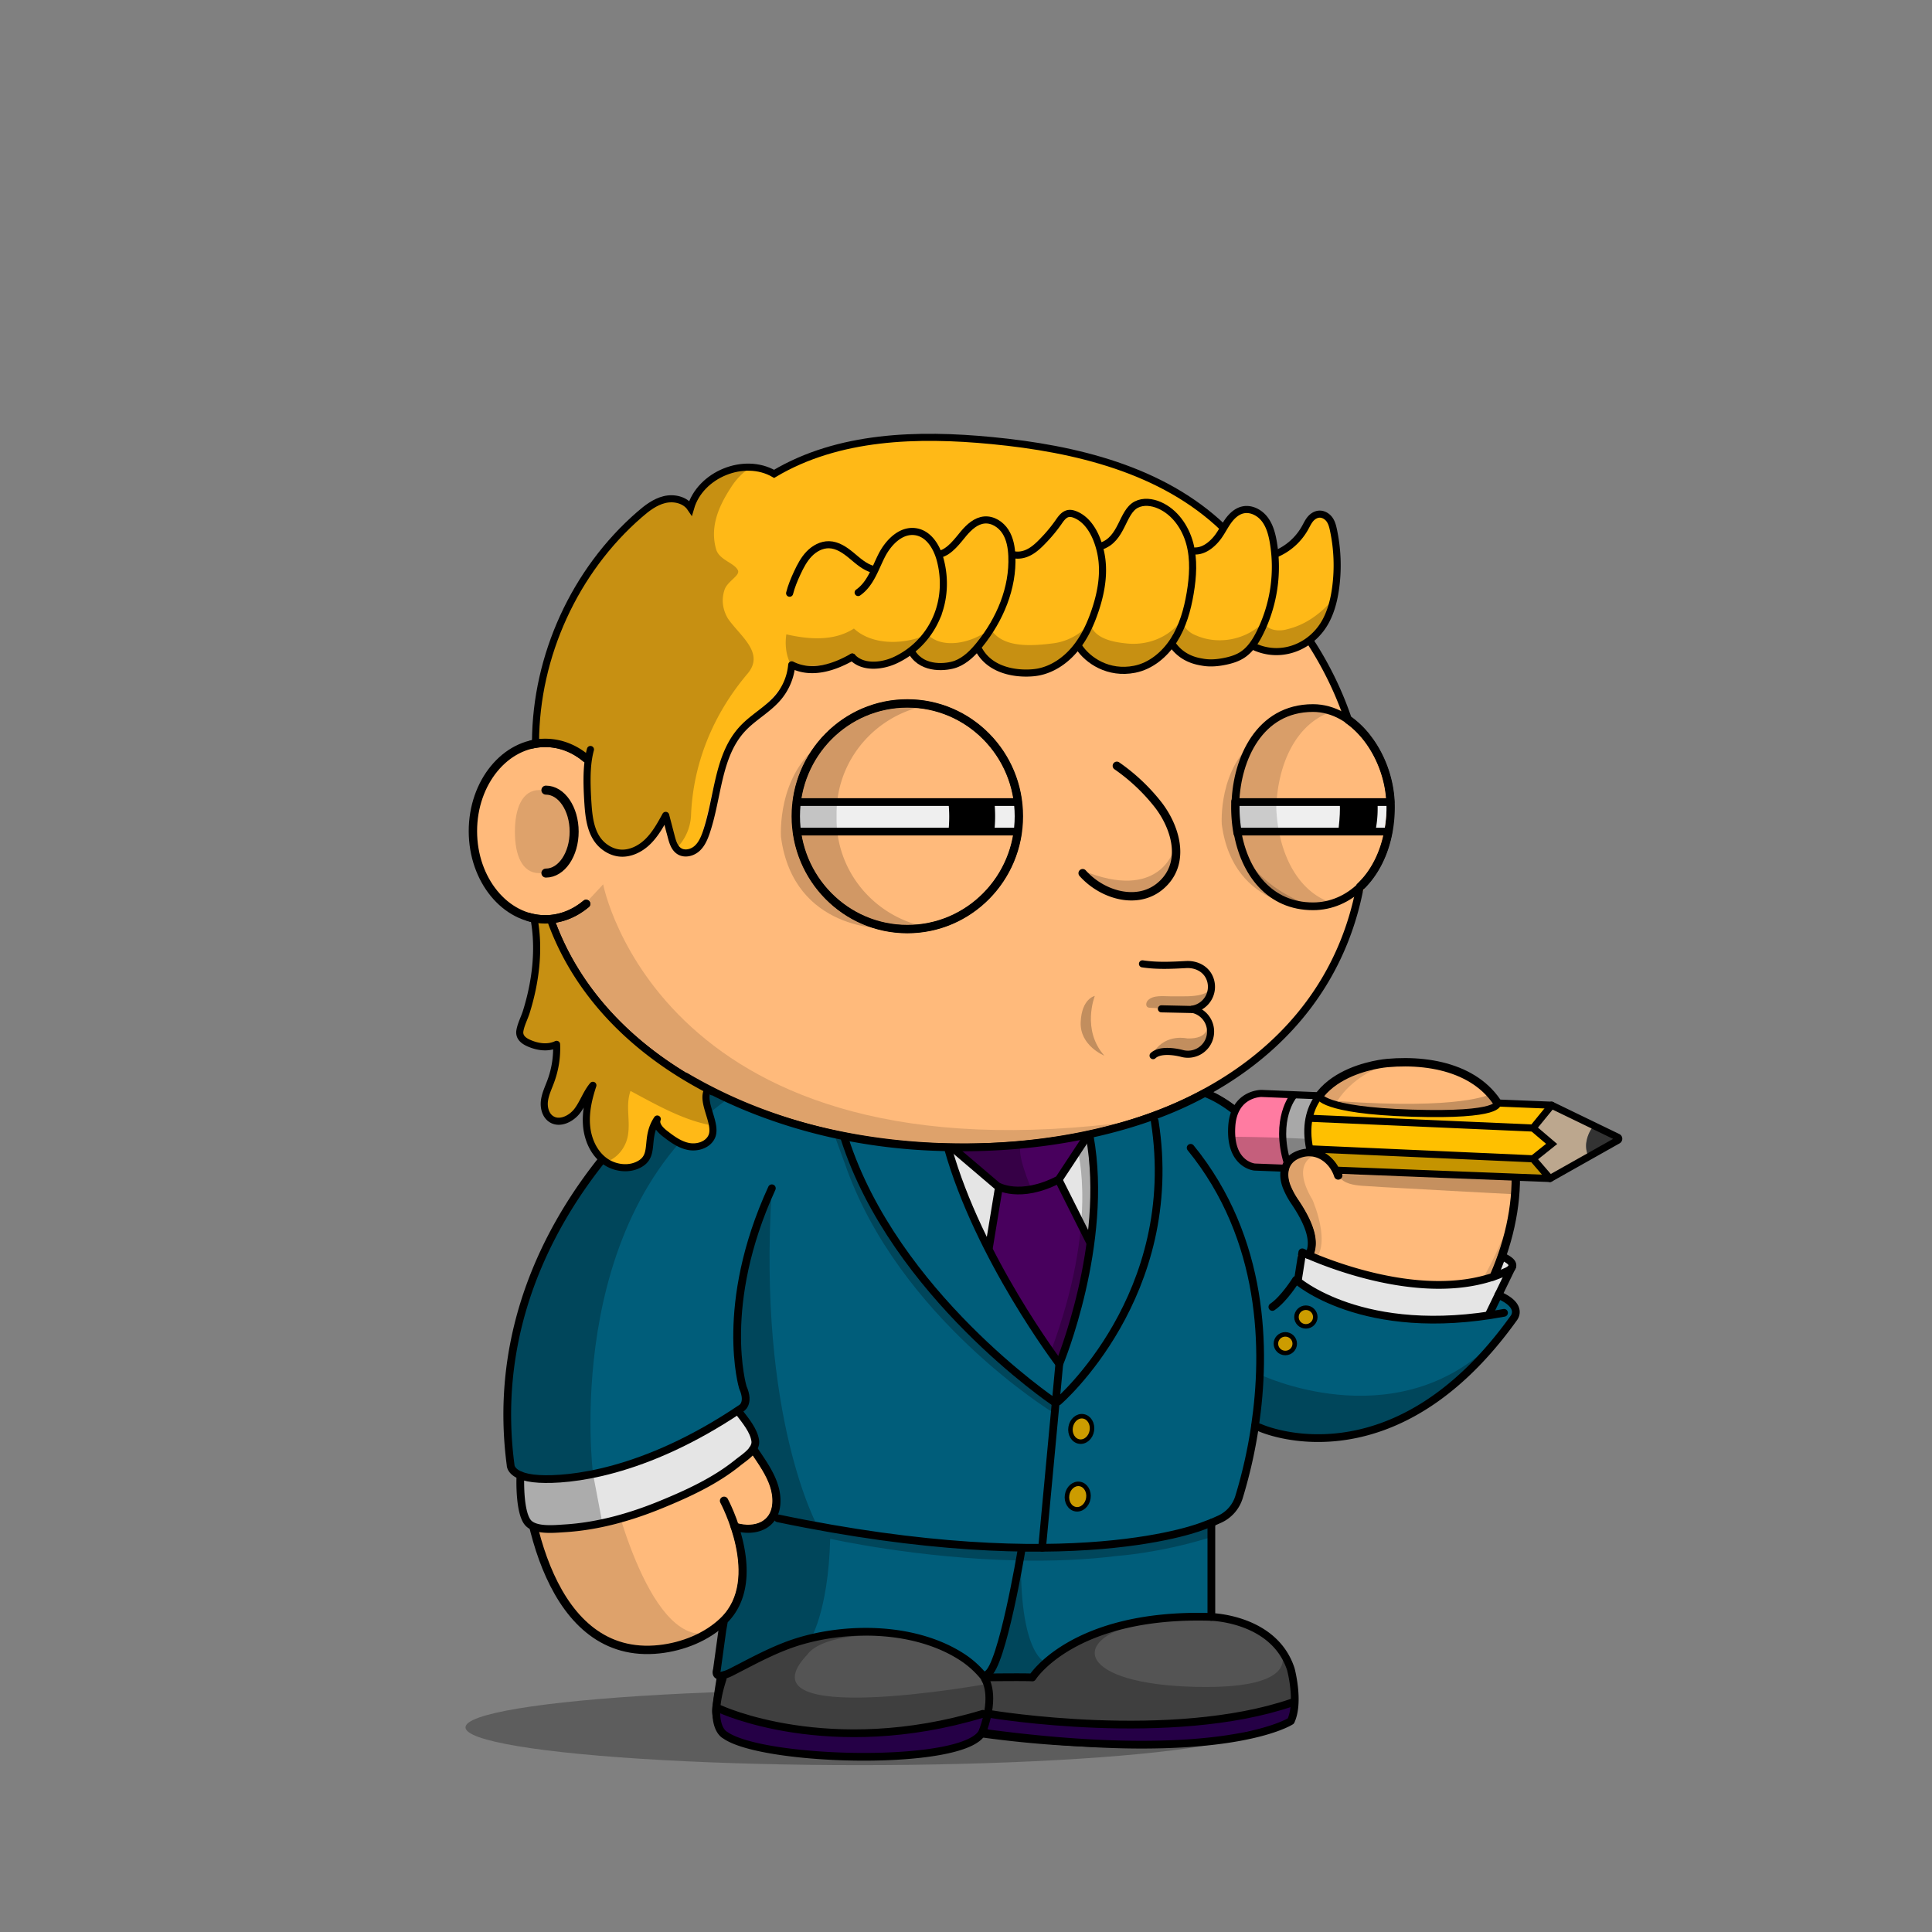 <svg xmlns="http://www.w3.org/2000/svg" xmlns:xlink="http://www.w3.org/1999/xlink" viewBox="0 0 3000 3000" width="100%" height="100%"><rect x="0" y="0" width="3000" height="3000" fill="#808080" stroke="none"/><defs><style>.cls-1-51{opacity:0.27;}.cls-2-51{fill:#ffba7b;}.cls-3-51{opacity:0.13;}.cls-4-51,.cls-5-51{fill:none;stroke:#000;stroke-linecap:round;stroke-miterlimit:10;}.cls-4-51{stroke-width:13px;}.cls-5-51{stroke-width:14px;}</style></defs><g id="body_ground_shadwo-51" data-name="body ground shadwo"><ellipse class="cls-1-51" cx="1334.82" cy="2682.24" rx="612.02" ry="58.67"/></g><g id="body_color_copy_9" data-name="body color copy 9"><path class="cls-2-51" d="M1075.21,1684.92l-86.3,76.44-81.19,108.46-57.17,122.51-32.25,136.1-6.75,96.68,6.35,91.23L835,2395.21l31.39,75.86,38.09,50.13,47.54,31,78.62,9.8,53.8-18.18,39.91-27.63,14.26-12.89-9.88,50-15.22,91.24,2.66,29.33,13.85,17,51.09,17.73,78.1,16.35h75.62l66.58-5.32,48.93-8.42,52-13.82,24.82-6.52,41.94,6.07,126.13,9.16,99.75-.28,77.23-5.54,66.85-9.41,35-7.15,26.94-20.17,3.93-17.17-4.13-32.14-26.1-52.19-43.66-30.74-77-13.9,10.76-205.51s11.6-13.31,15.48-16.39,47-58.42,47-58.42l25-55.24,10.56-19.26,31.14,13.27,62.08,11.3,70.55-7.08,44-23.38,49.3-35.46,42.09-44.1,45.13-60.73,24.32-63.88,17.23-65.23,5.15-65.54-6.61-53.5-17.62-48.7-32.84-34.56-44.43-25.16-50.48-7-43.5-2.38-47.62,10.35-47.78,27.42L2036,1718.43l-4.92,39.57,4.92,33.29-26.16,5.63-11.5,8.85-4.35,6.33-38.65-58.25-40.72-31.51-40.6-26.81,31.43-17.16,63.7-49.54,45.12-49.55L2062,1514.7l25.66-53.08,19.46-60.16,47.28-90s-6.51-18.75-5.14-20.18c33.93-35.57-20.07-147.78-20.07-147.78l-42.42-40.22-26.54-55.74-22.12-48.66-38.92-53.08-40.7-42.47-35.39-32.73-84.93-62.81-67.24-33.62-70.78-27.43-73.43-21.23L1533,712.27l-76.08-3.54-109.71,10.61-100.85,26.55-81.4,33.62-67.24,37.15-77,58.39L963.2,934.33l-61.93,81.39-29.2,69-23.37,63.1-6.32,5.84L794.78,1169l-33.87,33-22.55,52v62.59l15.25,50.65L781,1405l52.34,22.55,25.51,2.22,26.54,65.47,44.24,61.93,38.93,41.58,61.93,50.43,47.77,29.19Z"/></g><g id="body_shadow" data-name="body shadow"><g class="cls-3-51"><path d="M1094.33,1787.19s-201.47,157.92-147.5,509.15c0,0,56.62,258.34,152.17,239.76l-45.17,19.08L987.54,2562l-45-14-53-42.94L852,2442.22s-19.3-58-20-60.58-15.21-73-15.21-73l-4.07-66,3.05-93.58,14.8-87.89,24.13-80.54,29.56-68.17,35.67-59,31.53-47.85,30.94-37.14,43.33-39.74,34.35-32.8,20.29-14.44-27.3-18.43-64-47.48-59.57-58.39-27.71-38.8-42.45-63.51-.62-25.09,42.47-18.58,35.39-38s89.35,468.89,829,367.15c13.61-1.87-115.08,25.45-101.63,22.66l90.13-18.72,59.92-21.23,59.94-27.48,16.88,11.15s-138.51,121.21-481.78,97.32S1157.34,1736.76,1094.33,1787.19Z"/><path d="M887.11,1291.31c0,35.64-22.14,64.54-49.45,64.54s-38.13-28.59-38.13-64.23,10.82-64.85,38.13-64.85S887.11,1255.67,887.11,1291.31Z"/><path d="M1573.17,2594.76c5-22.44,11.15-45.09,15.5-66,9.65-46.4,21-93.08,27.47-140,1.38-10.09,10.82-41.24-4.4-41.86a345.39,345.39,0,0,0-47.38,1.36l-45,207c-2.76,12.73-5.54,25.71-4.26,38.67,1.7,17.12,10.15,32.84,11.64,50,1.1,12.68-9.17,31.37,0,42.38,4.14,5,11.17,6.24,17.6,7.11,54.93,7.46,110,10.25,165.29,12.64h.92l112.2-1.68a17.54,17.54,0,0,0,1.77-.12l105.39-13.38,40.32-6.53a15.92,15.92,0,0,0,7-3l13.67-10.24c19.81-14.84,7.66-38.52,6.72-57.27l-8.71-23.49-9.17-10c5.94,6.46-12.78,24.53-16.48,27.49-13.29,10.63-30,17-46.12,22-49.56,15.11-100.57,18.33-151.92,21.17-41.23,2.29-82.9,2.88-123.77-3.88-14.26-2.36-29.29-5.19-42.53-11.13C1581.78,2628.28,1568.73,2614.52,1573.17,2594.76Z"/><path d="M1964,2021.1s239.6,257.11,382-130.4l-20.31,76.86L2277.13,2057l-57.28,64.14-72.94,47.35-81.48,18.63-48.89-5-53.72-19.66v-31.7l5.41-52.55Z"/><path d="M2047.55,1791.7s-47.47,7.88-9.43,71.58c0,0,38.93,88.47-12.38,101.74,0,0,7.07-21.24,8.84-23s-1-30.6-1-30.6l-15.51-33.06s-18.7-31.29-20.56-36,4.37-40.57,4.37-40.57l22.84-10.07,20.1-2.71Z"/><path d="M2158.44,1650.06s-139.78,42.47-82.27,165.44l-16.53-15s-22.62-9.72-24.28-13.26-4.87-29.41-4.59-31.07,5.2-35,5.2-35l19.58-28,29.33-21.85Z"/><path d="M910.12,1177.54s78.74-358.22,369.81-437l-115,38.93-81,47.6-83.15,68.5-73.31,85.71-52.94,78.26-27.88,94,40.48,9.18Z"/><path d="M1527.19,2638.53,1517,2606.15a27.42,27.42,0,0,1,.89,6.92c0,37.38-77.63,67.68-173.4,67.68s-173.4-30.3-173.4-67.68c0-10.07,8.47-24.59,18.57-33.18l1.72-5.79a2.09,2.09,0,0,1-2.82-2.32L1229,2372.66a44.63,44.63,0,0,1,51.53-35c28.26,5,69.15,9.6,119.68,9.6-108.73,0-195.06-106.63-211.45-199.06-8.65-48.77-14.07-95.19-13.38-144.66.75-52.56,2.46-108.52,10.89-166.33a2.09,2.09,0,0,0-4-1.14c-22.2,50.76-92.27,233.07-29,385.72a1.4,1.4,0,0,0,.15.3l43,70.9a2.56,2.56,0,0,1,.24.56l4.42,17a62.9,62.9,0,0,1-1.35,36.2l-4.83,14.12a2.11,2.11,0,0,1-1.14,1.24l-26.61,11.66a2.06,2.06,0,0,1-1.07.16l-21.94-2.52a2.1,2.1,0,0,0-2.27,2.61l7.71,29.28a1.59,1.59,0,0,1,.06.38l3.63,49.69a2.11,2.11,0,0,1-.08.75l-14.6,49.1-.06.26-24.2,149.68a2.1,2.1,0,0,0,0,.79l6,26.41a2.08,2.08,0,0,0,1.18,1.45l59.31,26.68a2,2,0,0,0,.49.15l69,12.26.26,0,84.09,4h.26l60.19-4.53.24,0,83.39-16a1.05,1.05,0,0,0,.24-.06l40.42-13a2.09,2.09,0,0,0,1.43-1.73l6.33-50.94"/><path d="M1918.06,2248.79s-59.53,81.86-149.77,94c0,0,23,15,91.12-2.65l4.42-20.35,8.85-16.81,10.48-10.21"/></g></g><g id="Base_Body_V3" data-name="Base Body V3"><path class="cls-4-51" d="M1124.34,2330.45s65.27,121.25,0,185.71c-26,25.66-63.7,40.75-100.54,44.76-169.74,18.5-211.9-213.21-212.25-327.21-1.19-384.43,268.87-552.24,268.87-552.24"/><path class="cls-4-51" d="M1188.61,1822.33c-25.84,55.2-43,113.78-52.34,173.17-9.26,58.83-13.91,121.32.77,179.71,4.69,18.63,10.62,36.6,19.91,53.7,18.31,33.72,51.4,65.64,48.8,105.78-2.14,33.08-31.85,46-64.61,36.29"/><path class="cls-4-51" d="M1875.87,1822.33s102.57,98.45,91,287.14c0,0-3.62,117-95.28,193.58a25.6,25.6,0,0,0-9.21,18.23c-1.49,27.45-5.31,101.95-8.34,196,0,0,145.74-10.32,150.89,129,.65,17.51-12.29,33-30.87,37.34-61.79,14.38-217.56,40-453.39,7.15,0,0-171.42,71-375.08,8-21.91-6.79-35.72-26.6-33-47.6,3.64-28.11,11-75.14,26-147.9"/><path class="cls-4-51" d="M1142.45,2598.2s115.4-73.83,237.21-58.6,165.4,61,141,151.19"/><path class="cls-4-51" d="M1854.07,2517.33s-133.35-.74-200.62,45.13"/><line class="cls-4-51" x1="1511.37" y1="2594.76" x2="1564.29" y2="2347.39"/><path class="cls-4-51" d="M1962.82,2162.51c234.13,119.66,454.59-224.88,374-427.73-28.07-70.68-107.32-90.8-182.53-84.12,0,0-145.76,11-120.63,133.23"/><path class="cls-4-51" d="M2078,1825.24c-8.17-25.5-34.33-44.87-63.48-32.33-21.57,9.27-24.07,30.78-17,49.43a121.09,121.09,0,0,0,13,24.25c40.21,59.72,25.13,80.86,13.07,95.56"/><path class="cls-4-51" d="M1994,1809.24s-53-83.28-120-110.78"/><path class="cls-4-51" d="M910.12,1403.57c-18.06,15.13-39.93,24-63.49,24-62,0-112.3-61.34-112.3-137s50.28-137,112.3-137c23.56,0,45.43,8.85,63.49,24"/><path class="cls-5-51" d="M847.68,1226.92c24.22,0,43.86,28.83,43.86,64.39s-19.64,64.39-43.86,64.39"/><path d="M2129.2,1143.53a144,144,0,0,0-31.17-30.72,536.58,536.58,0,0,0-23-56.35c-32.82-68.83-79.79-130.63-139.61-183.69s-129.34-94.63-206.81-123.7c-80.17-30.08-165.32-45.33-253.08-45.33a723.09,723.09,0,0,0-219.4,33.67,674.64,674.64,0,0,0-187.55,93.24c-56,39.93-104,87.44-142.51,141.21-39.24,54.78-67.57,114.53-84.18,177.58a5.75,5.75,0,0,0,11.12,2.93c16.26-61.69,44-120.17,82.41-173.82,37.78-52.73,84.83-99.34,139.84-138.54a663,663,0,0,1,184.36-91.64,711.53,711.53,0,0,1,215.91-33.13c86.38,0,170.17,15,249,44.6,76.14,28.57,144.52,69.46,203.22,121.54s104.7,112.6,136.85,180a522.14,522.14,0,0,1,24.57,61.08c1.7,1.17,3.39,2.41,5.06,3.7.85.67,1.71,1.35,2.55,2l.54.43c.91.76,1.82,1.54,2.72,2.34l.82.73c.88.79,1.76,1.59,2.63,2.42.22.2.43.42.65.63a141.8,141.8,0,0,1,14.69,16.6c21.6,28.51,34,65.55,34,101.63,0,40.38-11.31,77.31-31.91,104.43h0c-.65.86-1.31,1.7-2,2.53-.89,1.11-1.79,2.18-2.69,3.24l-1,1.09c-.6.69-1.2,1.36-1.81,2-.38.42-.77.83-1.16,1.25-.57.6-1.14,1.19-1.72,1.78-.39.4-.78.81-1.18,1.2-.91.9-1.83,1.8-2.76,2.66-20,109.66-76.83,202.64-167.34,272.26-54.72,42.09-120.47,74.65-195.41,96.79s-157.82,33.42-245.91,33.42c-73.58,0-145.3-7.85-213.16-23.33S1154,1714,1098,1684.31c-117.39-62.14-199.49-151.36-237.44-258a5.75,5.75,0,0,0-10.83,3.85c38.92,109.43,122.91,200.84,242.89,264.35,56.87,30.1,120.69,53.35,189.67,69.09,68.7,15.67,141.28,23.62,215.72,23.62,89.2,0,173-11.4,249.17-33.89,76.31-22.54,143.31-55.75,199.16-98.7,91.16-70.12,149-163.31,170.49-273.08a136.34,136.34,0,0,0,12.27-13.43c23.68-29.62,36.73-70.49,36.73-115.08C2165.83,1214.15,2152.48,1174.25,2129.2,1143.53Z"/></g><defs><style>.cls-1-178{fill:#005d7a;}.cls-2-178{fill:#e5e5e5;}.cls-3-178{fill:#545454;}.cls-4-178{fill:#32005d;}.cls-5-178{fill:#48005d;}.cls-6-178{fill:none;stroke-width:12px;}.cls-6-178,.cls-7-178{stroke:#000;stroke-linecap:round;stroke-linejoin:round;}.cls-7-178{fill:#cc9c00;stroke-width:7px;}.cls-8-178{opacity:0.25;}</style></defs><g id="Suit1_copy_2" data-name="Suit1 copy 2"><path class="cls-1-178" d="M1143.49,2378.43l9.19,46.17-4.2,50.83-24.14,40.73-6.93,21.53-4.28,55.46,9.83,8.21s48.6-23.46,50-24.14,73.08-30,73.08-30l65.57-11.95,80.86,1.88,57.26,14.11,52.28,27.53,26.72,26h69.82l27.7-24.83,51.88-33.4,64.3-26.7,67.37-7.18L1881,2508V2360.75l-35,14.58L1757,2391.81,1653.45,2404l-90.82-.65-48.94-2.17s-51.23-4.41-54.59-5.18-96-9.41-96-9.41l-109.65-17.88-52.7-11.16-13.18,11.16-20.7,5.17-22.59-1.29Z"/><path class="cls-1-178" d="M1063.1,1674.39l-50.45,42.43-49.43,59.57-53.57,57.71-51.27,83.11-35.76,81.07L802.85,2065l-11.59,67.2-3.59,67.6,3.1,57.15,2.11,17.95,15,15.82,46.35,5.94s61.59-6.77,66.66-7.83,75.51-21.61,75.51-21.61,62.66-26.86,66.73-28.91,53.47-29.56,53.47-29.56l31.91-14.85,17.53,24.82,5,28.39,11.84,22,19.22,37.5v44l13.33,8.52,169.49,28.73,103.66,10.79,124.84,9.33,107.82-9.64,78-10.84,69.72-18.37,38.09-18.52,15.53-21.8,26.28-114.59,26.94,4.5,34.78,12,56.17,1.69,57.76-10,80.19-34.82,51.75-37,39.31-37,39.81-46.5,18.19-27.85-5.64-14.78-21-14.16-14,31-42.07,6.25h-61.41l-75.17-6.25L2070.75,2021l-47.63-22.7-10.7-11,3.06-38.57,6.68-4.13h8.6l5.29-22.42-16.28-41-23.93-36.09-6.62-20,4.22-16.66-57.12-67.69-21.22-18-44.95-25.25-47.17,22.8L1791.22,1734l-99.06,27.11,6.94,58.66-5.56,108.52-25,120.83-25.32,66.49-15.62-21.84-45.45-75.58-52.72-89.9-27.75-60.85L1477,1799.94l-5.21-17.63-112.59-9.09-83.65-16.94L1194,1730.87l-65.64-26.48Z"/><polygon class="cls-2-178" points="1471.81 1782.31 1494.77 1848.61 1547.11 1958.52 1598.27 2045.09 1643.19 2115.65 1673.44 2039.16 1687.29 1958.52 1695.03 1899.23 1695.03 1840.98 1692.16 1782.31 1692.16 1761.15 1644.86 1770.04 1593.22 1776.39 1532.97 1782.31 1471.81 1782.31"/><path class="cls-2-178" d="M807.91,2296.74l2.17,39.12,7.79,25.82,18,11h48.32l81-15s86.42-32,90.5-33.81,64.75-34.31,67.26-36,41.39-31.81,41.39-31.81l8.57-13.71-6.91-23.53-17.53-24.82-49.84,24.82-43.3,24.58-64.93,26.06-69.55,19.47-60.35,6.36-31.76,1.52Z"/><polygon class="cls-2-178" points="2015.48 1982.78 2022.16 1944.59 2042.38 1958.52 2090.86 1972.29 2159.69 1982.78 2224.22 1995.11 2287.8 1987.29 2320.46 1980.12 2331.92 1950.96 2348.01 1962.45 2312.93 2041.2 2286.78 2045.09 2220.04 2049.16 2141.69 2045.09 2082.4 2024.69 2047.19 2009.75 2015.48 1982.78"/><path class="cls-3-178" d="M1125.93,2604.73l-8.52,32.49-4.28,35.23,6.4,15.67,20.31,13.58,62.55,16s72.5,8,75.32,8.2,77.63,2,77.63,2,59.24-3,61.41-3.19,54.23-8,54.23-8l39.78-13.7,15.37-15.43,40.2,7.94s73.45,7.51,77,7.8,76.15,8.32,84,4.95,96.88-.33,96.88-.33,76.4-6.79,79.36-7.23,46.19-8.74,48.73-9.39,38.21-12.13,39.81-12.82,14.62-12,14.62-12l3.22-41.4-11-46.84s-26.09-33.72-28-35.26-44.71-23.77-44.71-23.77L1872,2508.62l-79,5.79-62.16,16.22-57.43,18.16-44.22,29.84-26.12,28.58-66.87-2.48-28.51-20.37-45.8-31.85L1401,2539.24l-50.6-5.08-67.77,6.36-48,6.34-40.23,18.36-40.24,18.35Z"/><path class="cls-4-178" d="M1109,2660.75l8.43,30.65,26.16,15,64.17,12.18s74.89,7.51,79.13,7.63,81.88,5.6,84,4.9,66.43-9.31,72.85-10.26S1500,2708.2,1500,2708.2l26.13-20.54s26.14,7.46,28.27,6.73,107.29,9.89,107.29,9.89,103.23,4.88,111.26,4.85,85.68-.62,85.68-.62l77.65-12.55,46.58-8.3,27-15.21.47-28.88-28.91,7.76-55.06,15.53-98.82,5.59s-84,5.84-88.94,6.13-65.19-6.13-65.19-6.13-64-2.76-68.22-3.47-72.25-8.23-72.25-8.23l-13.16,3.29-48.71,13.89-88.94,11.52-69.88,1.41-62.83-3.49-44.47-9.44-56.5-17.18-31.07-7.26Z"/><path class="cls-5-178" d="M1550.26,1848.61l-16,88,108.94,179.05s24.06-60.38,25.32-66.49,23.65-125.59,23.65-125.59l-47.3-89.47,40.83-69.35-30.23,3.53-46.77,6.77-63.72,5.38-66.1,1.25Z"/><path class="cls-6-178" d="M1168.75,2250.83c3-4.23,4.72-8.83,4-13.82-2.19-15.55-15.13-31.12-24.29-43.08"/><path class="cls-6-178" d="M1586,2408s-29.93,179.36-53,191.76"/><path class="cls-6-178" d="M1207.74,2357.59c459.1,95.88,661.11,11.57,661.11,11.57l13.35-5"/><path class="cls-6-178" d="M2335.46,2038.54c-220.37,41.33-323-51.25-323-51.25s-18.36,29.76-36.73,42.16"/><path class="cls-6-178" d="M2317.9,1982.78a201.24,201.24,0,0,0,20.07-7.89s8-2.88,10-7.76"/><path class="cls-6-178" d="M2030.76,1948.49c-5.56-2.43-8.6-3.9-8.6-3.9l-6.68,42.7"/><path class="cls-6-178" d="M807.85,2290.75c6.51,2.73,15.86,4.93,29.27,5.67,45.08,2.48,161.94-7.44,313-109.1,0,0,15-6.61,3.34-33.06,0,0-38.4-127.29,45.07-309.13"/><path class="cls-6-178" d="M1948.75,2214.25c17.43-117.38,15.35-290.35-99.93-431.94"/><path class="cls-6-178" d="M1123,2601.36a69.4,69.4,0,0,0,14.12-5.73c35.83-18.28,69.61-37.3,108.92-48.43,76.66-21.71,174.82-19.2,243.91,23.36a146.94,146.94,0,0,1,38.78,34.17s61.56-.83,74.39,0c0,0,63.35-100.84,277.89-94"/><line class="cls-6-178" x1="2312.93" y1="2039.16" x2="2326.97" y2="2010.22"/><path class="cls-6-178" d="M1618.16,2403.39l26.7-285.5s77.35-186.18,47.3-353.14"/><path class="cls-6-178" d="M1643.19,2176.3S1835.55,2011,1793,1740.75"/><path class="cls-6-178" d="M1644.86,2117.89s-125.47-165.31-173-335.58"/><path class="cls-6-178" d="M1636,2176.3s-246.76-166.67-324.39-408"/><path class="cls-6-178" d="M1529.55,2607.21s17.1,24.24-3.42,80.45"/><path class="cls-6-178" d="M1117.41,2653.49s169.87,79.9,408.72,7.72"/><path class="cls-6-178" d="M1533,2691.4c368.81,48.94,471.42-19,471.42-19,13.68-29.54,0-80.4,0-80.4C1978.73,2513,1881,2510.77,1881,2510.77V2369.16l1.23-5,11.11-4.95a55.51,55.51,0,0,0,30.51-34.25,755.82,755.82,0,0,0,24.93-110.75l8,2.82s205.08,93.4,393.73-170.27c0,0,15-17.35-19.2-33.88l-4.32-2.7,18.38-37.87,2.66-5.22c1.71-4-.59-9.41-14.63-15.66l-1.46-.51q-5.18,14.73-11.46,29.16l-2.56,2.66c-111.09,37-251.38-18.63-287.14-34.29l2.6-1.33c6.43-15,5.88-38-22.81-80.57a121.09,121.09,0,0,1-13-24.25c-3.75-9.87-4.82-20.55-1.79-29.78l-1.76-3.32s-53-83.28-120-110.78l-3.84-1c-50.06,27.29-104.51,46.27-159.85,59.54-85.79,20.59-174.55,27.47-262.6,23.82-85.88-3.56-171.31-19.36-252.31-48.28a758.19,758.19,0,0,1-130.78-60.84l-1.51,2.67S743.34,1901,792.88,2274.93c0,0-.41,9.38,15,15.82l.06,6s-1.67,53.41,12.52,68.29c11.79,12.33,41,9.06,56.19,8.15,51.78-3.12,102.51-17.49,150.25-37.1,41.23-16.93,83.43-36.3,118.59-64.7,6.78-5.47,17.44-12.3,23.29-20.55l2.68,1.35c17.25,25.68,36.32,51.67,34.32,82.51-2.14,33.08-31.85,46-64.61,36.29l2.35,7.45c12.33,41.05,19.64,99.42-19.15,137.73l-2.65,14.82-8.56,62.17s-4.41,11.75,9.83,8.21l-1,5.85c-23.94,74.39,4,87.06,4,87.06,59.85,42.43,379.64,49.59,400.17-6.61Z"/><path class="cls-6-178" d="M1539.24,2661.76s279.3,46.5,467.43-18.19"/><ellipse class="cls-7-178" cx="1673.44" cy="2323.78" rx="19.84" ry="16.69" transform="translate(-884.81 3610.53) rotate(-80.94)"/><ellipse class="cls-7-178" cx="1678.9" cy="2218.75" rx="19.84" ry="16.69" transform="translate(-776.49 3527.42) rotate(-80.94)"/><ellipse class="cls-7-178" cx="1995.84" cy="2086.47" rx="14.62" ry="14.48"/><ellipse class="cls-7-178" cx="2027.76" cy="2045.09" rx="14.62" ry="14.48"/><path class="cls-6-178" d="M1483.29,1786l65.19,55.49s34.76,21.53,95.59-10l41.62-63.14"/><line class="cls-6-178" x1="1644.86" y1="1834.1" x2="1692.16" y2="1928.33"/><line class="cls-6-178" x1="1550.26" y1="1848.61" x2="1535.79" y2="1936.6"/><g class="cls-8-178"><path d="M1063.1,1674.39l-47.26,39.75-58.11,68.17-58.18,66.3-51.87,79.72-25.06,70L800,2078.08l-12.29,84.08v52.09l5.21,60.68,15,21.81,11.16,60.85,11.8,15,104.44-7.6-14.45-76.17s-50.63-397.35,209.22-582.49l-32.39-18.56Z"/><path d="M1378.24,2539.7l17,1C1389.33,2540.23,1383.67,2539.92,1378.24,2539.7Z"/><path d="M1988.57,2562.78a33.76,33.76,0,0,0-3-5.2Z"/><path d="M2002.32,2586.24l-13.75-23.46c7.44,15.51,16.2,60.17-132.76,56.56-180-4.36-197.69-72.55-86.26-98.8l-44,5.5-49.76,21.18-32.62,22-18.21,13s-40.7-8.86-39.64-159c49,.85,100.07-1,149.76-7.22,0,0,65.16-4.22,143.75-28.59l3.35-23.16L1841,2377.81l-73.06,16L1659,2403.39l-73-.14-59.85-2.11-78-7.36s-45.67-4.05-48.81-4.38-87.78-11.18-87.78-11.18l-41.29-6.77s-94.73-168.54-71.72-526.33L1181,1887.17l-23.75,78.77-11.83,83.22v56.53l8.09,48.57,4.08,22-7.42,11,5.63,16.94,17.14,18.12-2,24.76,8,14.9,19.59,34.7,9.18,27-5.72,26.86-14.45,18.11-20.7,5.17-25.73-2.94,7.34,22.71,3.52,39.2-3.52,42.54-13.7,28.46L1123,2520.45l-5.56,41.68-4.27,37.52,23.95-4L1122,2607.21l-4.56,30-6.77,29.57,8.89,21.33,24,18.27,41.16,8.12,30.65,5.19,113.08,7.58h68.4L1462,2717l48.76-13.86,15.37-15.43,5-34.17,4.38-23.64.67,7.65-7,41.08,3.77,12.82,61.29,7.35,67.43,5.53,80.83,3.69s84.76-.23,89.14-.62,56.14-5,61.5-5.55,48.33-17.89,53.7-14.14,53-15.21,53-15.21l10.08-21.92Zm-447.1-35.5-22.25,49,2.24,26-2.24-11s-390.81,71.13-278.57-46.4c0,0,19.16-32.9,123.84-28.69l-73-4.13-47.65,11.65s28.52-43.19,31.53-157.74h0s136.14,30.64,294.05,33.65l-11.1,58Z"/><path d="M1311.57,1768.28l26,65.82,75.7,131.84,76.35,83.22,72.27,68.73L1636,2176.3v17.63s-241.8-147.54-324.39-387.89l-16.5-44.89Z"/><path d="M1489.75,1791.89l69.72,56.72,42.29-2s-25.14-57.52-15.78-69.17l-96.23,4.85-5.13,4.77Z"/><path d="M1673.44,1786.86s32.43,112.36-40.83,309.3l12.25,21.73,13.77-31.42,14.81-47.31,18.72-66.87,6.94-79.69-.37-65.54-6.57-49.6v-16.31Z"/><path d="M1956.25,2134.27s204.5,98.48,357-44.46l-33.56,38.76-39.22,34.67-64.12,36.59-49.46,18.92-55.75,12.9h-53l-42.43-8-26.94-9.36Z"/></g></g><defs><style>.cls-1-354{fill:#ffb917;}.cls-2-354{opacity:0.22;}.cls-3-354,.cls-4-354,.cls-5-354,.cls-6-354,.cls-7-354{fill:none;stroke:#000;}.cls-3-354,.cls-5-354{stroke-linejoin:round;}.cls-3-354,.cls-4-354,.cls-5-354,.cls-6-354{stroke-width:11px;}.cls-4-354,.cls-6-354,.cls-7-354{stroke-miterlimit:10;}.cls-5-354,.cls-6-354,.cls-7-354{stroke-linecap:round;}.cls-7-354{stroke-width:13px;}</style></defs><path class="cls-1-354" d="M989.48,800.6c11.83-10.3,24.8-20.28,40.15-23.55s33.58,2.12,40.66,16.12c12.6-46.71,67.24-77.31,113.65-63.66,5.34,1.57,10.68,3.65,16.25,3.56,6.67-.11,12.83-3.32,18.8-6.29,104.67-52.16,227.47-53,343.58-39.11,122.54,14.66,248.89,47.42,339.77,130.92-.66-23.49,35.22-32.19,53.23-17.1s21.77,40.86,24.21,64.23l59.68-59.91c2.58-2.59,5.32-5.27,8.84-6.24,11.44-3.14,18.34,12.24,20.06,24,5.91,40.44,10.95,82.82-2.83,121.3s-52.44,71.25-92.71,64.27c-7.22-1.25-14.37-3.71-21.68-3.13-10.79.86-19.82,8.09-29.37,13.2-32,17.19-75.56,8.91-99.06-18.82-20.4,22.16-47.72,39.38-77.75,41.8s-62.31-12.5-74.93-39.85a94.8,94.8,0,0,1-155.35,5.39c-23.36,29.84-74.62,31.22-99.56,2.68-25.95,20.77-64.62,24-93.67,7.87a136.75,136.75,0,0,1-92.24,12.7c-8.78,48.27-60.53,74.49-89.32,114.22-31.27,43.15-33.81,100-50.24,150.7-2.31,7.13-5.19,14.57-11.15,19.11-11.15,8.51-28.42,2.53-36.74-8.76s-10.08-26-11.56-39.92c-17,29.82-44.17,64.32-77.37,55.65-26.45-6.92-38.14-38.43-38.64-65.77s5.82-55.48-2.31-81.59c-3.44-11.06-34.3-19.21-43.93-21.13-11.59-2.3-27.31,1.44-33.4-11-5.14-10.54-1-28.48.09-39.52a450.57,450.57,0,0,1,7.17-47.38,469,469,0,0,1,75.66-174.92A447.33,447.33,0,0,1,989.48,800.6Z"/><path class="cls-2-354" d="M1999,977c-13,4-31,2-37-11-26,27-69,36-104,21-11-4-20-12-23-25-19,28-54,41-87,37-20-2-51-8-55-32a89.23,89.23,0,0,1-58,32c-32,4-79,8-97-23-25,21-73,34-98,9-34,16-85,18-114-9-31,20-70,17-105,9-2.4,16.79-.32,34.22,7.77,48.2.16-.74.3-1.49.44-2.24a136.75,136.75,0,0,0,92.24-12.7c29,16.15,67.73,12.9,93.67-7.87,24.94,28.54,76.2,27.16,99.56-2.68a94.8,94.8,0,0,0,155.35-5.39c12.62,27.35,44.91,42.26,74.93,39.85s57.35-19.64,77.75-41.8c23.5,27.73,67,36,99.06,18.82,9.55-5.11,18.58-12.34,29.37-13.2,7.31-.58,14.46,1.88,21.68,3.13,40.27,7,78.94-25.78,92.71-64.27a138.38,138.38,0,0,0,4-13.46C2050.59,952.74,2027.72,970.13,1999,977Z"/><path class="cls-2-354" d="M1073,1267c3-81,34-157,87-220,29-33-11-59-30-87-8-14-10-29-5-44,4-13,24-22,21-30-5-12-29-16-34-33-10-35,4-67,23-96,7.68-12.29,18-23.27,30-30.65-41.33-2-83.78,26.36-94.7,66.82-7.08-14-25.32-19.38-40.66-16.12s-28.32,13.25-40.15,23.55a447.33,447.33,0,0,0-72,80,469,469,0,0,0-75.66,174.92,450.57,450.57,0,0,0-7.17,47.38c-1.08,11-5.23,29-.09,39.52,6.09,12.47,21.81,8.73,33.4,11,9.63,1.92,40.49,10.07,43.93,21.13,8.13,26.11,1.81,54.24,2.31,81.59S926.38,1315,952.83,1322c33.2,8.67,60.39-25.83,77.37-55.65,1.48,14,3.24,28.62,11.56,39.92a32.34,32.34,0,0,0,10.36,9A69.33,69.33,0,0,0,1059,1307,77.37,77.37,0,0,0,1073,1267Z"/><path class="cls-1-354" d="M1098.85,1692.65c-10.61,18.69,15,52.14,6.46,71.88-5.6,13-22.1,18.36-36,15.69s-25.75-11.43-36.94-20.1c-7.22-5.6-15.23-14.07-11.75-22.53-19.28,28.79-3.82,54.17-24.75,68.32-17.33,11.72-42.07,8.64-58.49-4.31s-25.08-34-26.64-54.82,3.3-41.68,9.9-61.53c-10.07,11.85-14.85,27.37-24.28,39.74s-27.41,21.19-40.4,12.64c-8.86-5.84-11.86-17.79-10.54-28.33s6.12-20.26,9.79-30.22a147.24,147.24,0,0,0,9.06-57.45c-11.76,5.65-25.37,4.57-37.52.28-10-3.53-21.6-9.21-19.42-21.68,1.7-9.72,7-19.49,9.93-29,14.29-45.82,20.81-96.15,12.17-143.71,0,0,18.43,0,19.44,0s6.37-.63,6.37-.63L867,1456.74l19.43,37.53,25.13,42.56,32.17,37.2,33.18,33.84,47.25,35.86,44.23,31Z"/><path class="cls-2-354" d="M1098.85,1692.65l-30.5-17.87-44.23-31-47.25-35.86L943.69,1574l-32.17-37.2-25.13-42.56L867,1456.74l-11.73-29.82s-5.37.67-6.37.63-19.44,0-19.44,0c8.64,47.56,2.12,97.89-12.17,143.71-3,9.48-8.23,19.25-9.93,29-2.18,12.47,9.41,18.15,19.42,21.68,12.15,4.29,25.76,5.37,37.52-.28a147.24,147.24,0,0,1-9.06,57.45c-3.67,10-8.46,19.69-9.79,30.22s1.68,22.49,10.54,28.33c13,8.55,31-.28,40.4-12.64s14.21-27.89,24.28-39.74c-6.6,19.85-11.45,40.68-9.9,61.53s10.22,41.88,26.64,54.82c1.12.89,2.28,1.72,3.48,2.51,17-5,30.94-21.83,34.15-41.11,4-24-4-46,4-69,38.64,20.57,82.72,46.18,127.4,53.61C1103.29,1729,1090.89,1706.67,1098.85,1692.65Z"/><path class="cls-3-354" d="M829.42,1427.55c8.64,47.56,2.12,97.89-12.17,143.71-3,9.48-8.23,19.25-9.93,29-2.18,12.47,9.41,18.15,19.42,21.68,12.15,4.29,25.76,5.37,37.52-.28a147.24,147.24,0,0,1-9.06,57.45c-3.67,10-8.46,19.69-9.79,30.22s1.68,22.49,10.54,28.33c13,8.55,31-.28,40.4-12.64s14.21-27.89,24.28-39.74c-6.6,19.85-11.45,40.68-9.9,61.53s10.22,41.88,26.64,54.82,41.16,16,58.49,4.31c20.93-14.15,5.47-39.53,24.75-68.32-3.48,8.46,4.53,16.93,11.75,22.53,11.19,8.67,23,17.44,36.94,20.1s30.41-2.69,36-15.69c8.51-19.74-17.07-53.19-6.46-71.88"/><path class="cls-4-354" d="M831.56,1152.08c.56-133.66,61-265.9,161.4-353,11.48-10,23.95-19.63,38.66-23.26s32.22.23,40.73,12.88c15-52,83.11-79.74,129.67-52.91,100-59.5,223-62.83,338.54-51.63C1670.09,696.69,1805,729,1899.41,819.49"/><path class="cls-5-354" d="M1323.37,1020.26c-29.23,16.79-64,27.46-94,12.1A90.76,90.76,0,0,1,1209,1082.2c-15.82,19.15-38.86,31-55.82,49.17-39.26,42.05-37.89,106.56-56.44,161-3.19,9.34-7.24,18.81-14.64,25.33s-19,9.28-27.29,4c-7.5-4.74-10.31-14.14-12.55-22.72l-8.58-32.87c-7.9,14.48-16,29.2-27.78,40.74s-28.11,19.61-44.5,17.66c-9.85-1.18-19.11-5.92-26.45-12.6-17.27-15.73-20.45-40.81-22-64.12-2.87-43.4-1.1-65.56,3.9-84"/><path class="cls-6-354" d="M1332.51,920.08c19.07-13.26,26.15-36.83,36.43-57.2s29.92-40.93,53.12-37.2c20.36,3.28,32.51,23.76,37.76,43,8.18,30,6.54,62.55-5.89,91.13a128.83,128.83,0,0,1-65,65.86c-21.35,9.48-49.9,11.51-65.55-5.38"/><path class="cls-6-354" d="M1226.12,921.17c2.75-10.84,7.11-21.36,11.85-31.53,4.92-10.58,10.41-21.13,18.51-29.54s19.22-14.52,30.89-14.25c13.22.3,24.86,8.47,35,16.91s20.33,17.79,33.09,21.29"/><path class="cls-4-354" d="M1459.09,860.59c15.75-3.35,28.93-22.38,37.4-32.32s19-19.67,32-20.85,25.75,7.05,32.8,18.15,9.34,24.56,9.91,37.69c2.15,49.86-18.65,98.85-50,137.68-10.15,12.57-22,24.61-37.08,30.29-13.47,5-50.45,9.71-67.54-17.5"/><path class="cls-4-354" d="M1573,861.26c23.12,4.69,39.37-13.88,50.65-25.73a235,235,0,0,0,20-24.7c4-5.86,8.63-12.37,15.64-13.48,3.43-.54,6.93.36,10.16,1.64,16.51,6.55,27.41,22.63,33.82,39.19a129,129,0,0,1,7.91,32.44c2.9,26.3-2.38,52.94-10.86,78-7.21,21.36-16.91,42.17-31.36,59.46s-34,30.92-56.13,35.35c-18.7,3.75-71.68,4.81-93.13-35.07"/><path class="cls-4-354" d="M1709.41,848.19c33.51-10.72,32.53-52.93,55-64.6,11-5.72,24.6-4,36,1,23.84,10.47,40.19,34,47,59.15s5,51.83.67,77.5-11.48,51.11-25.44,73-35.44,40-60.87,45c-40.54,8-72.59-13.52-86.79-35.22"/><path class="cls-6-354" d="M1856.18,855.56c16.76,0,30.13-15,35.4-22.22,5.76-7.86,10-16.72,15.73-24.6s13.4-15,22.92-17c12.48-2.68,25.57,4.17,33.4,14.25s11.28,22.85,13.48,35.42a229.84,229.84,0,0,1-20.75,141.18c-6.68,13.37-15.08,26.52-27.68,34.56-7.92,5.06-17.1,7.82-26.31,9.72-11.17,2.3-22.73,3.41-34,1.52-8.43-1.41-31-4.57-47.07-26.68"/><path class="cls-4-354" d="M1981.46,860a93.11,93.11,0,0,0,45.32-40.9c2.49-4.49,4.64-9.2,8-13.19s8.29-7.28,13.85-7.55c6.34-.3,12.28,3.44,15.76,8.25s4.93,10.56,6.14,16.2a262.64,262.64,0,0,1,3.51,89.62c-2.39,17.88-6.71,35.73-15.38,51.94-20.17,37.68-64.09,57.47-105,42.31a83.44,83.44,0,0,1-7.72-3.32"/><path class="cls-7-354" d="M825.85,1155.9a93,93,0,0,1,20.78-2.34c23.56,0,45.43,8.85,63.49,24"/><path class="cls-7-354" d="M910.12,1403.57c-18.06,15.13-39.93,24-63.49,24a93,93,0,0,1-25.56-3.57"/><path d="M1110.77,1690.88q-6.43-3.24-12.77-6.57c-117.39-62.14-199.49-151.36-237.44-258a5.75,5.75,0,0,0-10.83,3.85c38.92,109.43,122.91,200.84,242.89,264.35,4.2,2.22,8.46,4.4,12.74,6.55A15.07,15.07,0,0,1,1110.77,1690.88Z"/><defs><style>.cls-1-262,.cls-5-262{fill:#efefef;}.cls-2-262,.cls-3-262{fill:none;}.cls-2-262,.cls-3-262,.cls-4-262,.cls-5-262{stroke:#000;}.cls-2-262,.cls-3-262,.cls-5-262{stroke-linecap:round;}.cls-2-262{stroke-linejoin:round;stroke-width:12px;}.cls-3-262,.cls-4-262,.cls-5-262{stroke-miterlimit:10;stroke-width:13px;}.cls-4-262{fill:#232323;}.cls-6-262{opacity:0.18;}.cls-7-262{opacity:0.15;}</style></defs><g id="SQUINT_REG" data-name="SQUINT REG"><path class="cls-1-262" d="M2152.34,1243.52,1917,1247.64l6.66,43.67h225.65S2154.87,1261.46,2152.34,1243.52Z"/><path class="cls-1-262" d="M1579.56,1243.52l-345.45,4.12,9.77,43.67h331.19S1583.28,1261.46,1579.56,1243.52Z"/><rect x="1484.51" y="1248.04" width="49.06" height="40.94"/><polygon points="2090.16 1250.16 2090.16 1288.63 2126.16 1288.63 2128.89 1248.04 2090.16 1250.16"/><path class="cls-2-262" d="M1577.22,1245.47H1237c10.7-86.39,83.57-153.22,171.86-153.22s161.17,66.83,171.86,153.22Z"/><path class="cls-2-262" d="M1577.22,1291.31H1237.28c11.49,85.49,84,151.38,171.62,151.38s160.13-65.89,171.63-151.38Z"/><path class="cls-2-262" d="M2154.16,1245.47H1918.39c2.41-66.06,36.57-146,120.4-146,64.39,0,117,71.82,120.37,146Z"/><path class="cls-2-262" d="M2152.28,1291.31H1921.42c11,64.58,50.55,116,117.37,116,56.71,0,104.27-46.43,117.12-116Z"/><ellipse class="cls-3-262" cx="1408.9" cy="1267.47" rx="173.21" ry="175.21"/><path class="cls-4-262" d="M1479.33,1291.31c.65-7.55,1.12-15.49,1.12-23.68a216.73,216.73,0,0,0-1.24-22.16"/><path class="cls-4-262" d="M1537.61,1245.47a210.45,210.45,0,0,1,1.12,21.81,208.34,208.34,0,0,1-1.37,24"/><path class="cls-5-262" d="M1921.91,1294.1a227.88,227.88,0,0,1-3.66-41.09q0-4.26.18-8.61"/><path class="cls-4-262" d="M2084.66,1291.31c1.1-10.78,2.5-23.12,2.5-36.26,0-3.25-.11-6.44-.29-9.58"/><path class="cls-4-262" d="M2132.49,1245.47q.23,4.56.23,9.29a168.61,168.61,0,0,1-3.83,36.54"/><path class="cls-6-262" d="M1299,1271.76c0-.91,0-1.81,0-2.72h0c0-.52,0-1,0-1.57s0-1,0-1.57h0c0-.91,0-1.81,0-2.73,0-83.72,61-153.38,141.56-168.06a176.42,176.42,0,0,0-31.65-2.86c-95.66,0-173.21,76.53-173.21,170.92,0,.91,0,1.82,0,2.72h0c0,.52,0,1,0,1.57s0,1,0,1.57h0c0,.91,0,1.81,0,2.72,0,94.4,77.55,170.92,173.21,170.92a176.42,176.42,0,0,0,31.65-2.86C1360,1425.15,1299,1355.49,1299,1271.76Z"/><path class="cls-7-262" d="M1981.8,1254.76h2.94l-3-.12c0-.37,0-.74,0-1.11s0-.75,0-1.12l3-.11h-2.94c2.92-69,32.43-130.24,87.37-147.63a96.19,96.19,0,0,0-30.38-4.92c-76.12,0-116.86,70.93-120.29,152.66h-.1c0,.37,0,.74,0,1.11s0,.74,0,1.11h.1c3.43,81.74,44.17,152.67,120.29,152.67a96.19,96.19,0,0,0,30.38-4.92C2014.23,1385,1984.72,1323.74,1981.8,1254.76Z"/><path class="cls-6-262" d="M1276,1153.56S1132.63,1355,1376.16,1441.83c0,0-143.73,5.17-163.45-142C1212.71,1299.87,1205.71,1203.08,1276,1153.56Z"/><path class="cls-6-262" d="M1953.91,1145.73s-128.54,184.84,89.78,264.47c0,0-128.85,4.74-146.53-130.24C1897.16,1280,1890.88,1191.16,1953.91,1145.73Z"/></g><defs><style>.cls-1-454{opacity:0.18;}.cls-2-454{fill:none;stroke:#000;stroke-linecap:round;stroke-miterlimit:10;stroke-width:13px;}</style></defs><g id="REG_NOSE" data-name="REG NOSE"><path class="cls-1-454" d="M1822.63,1320s-22.59,80.57-141.18,31.81l16.52,19.34s26.34,14.43,28.88,15.28,40.72,5.31,40.72,5.31l33.67-15.52,21.39-20.35,3.59-23.87Z"/><path class="cls-2-454" d="M1734.22,1189.16a295.76,295.76,0,0,1,64.21,60.54c25.52,33,42,84.17,10.65,119-35.82,39.89-96.11,23-127.94-12.84"/></g><defs><style>.cls-1-437{opacity:0.24;}.cls-2-437{fill:none;stroke:#000;stroke-linecap:round;stroke-miterlimit:10;stroke-width:11px;}</style></defs><g id="puckers"><path class="cls-1-437" d="M1877.08,1536.28s-.47,11.29-40.47,10.82h-18.86c-10.53,0-27.07-2.37-35.26,6.18-3.61,3.75-4.09,11,2.33,11.51,4,.35,8,.47,12,.71l17.21,1h47.77l15.29-15.11Z"/><path class="cls-1-437" d="M1874.73,1591.34s4.23,22.12-31.06,21.17c0,0-32-8-51.29,19.77l16-3.3,26.76,6.73s17,.59,18.92,0,17.78-11.64,17.78-11.64l7.94-16.26Z"/><path class="cls-1-437" d="M1700,1546.49s-20.9,52.57,14.78,92.7c0,0-38.23-15.26-36.7-52S1700,1546.49,1700,1546.49Z"/><path class="cls-2-437" d="M1851.4,1567.06c1-.17,2.07-.38,3.1-.63a35.18,35.18,0,0,0,25.6-42.66c-4.43-17.74-20.83-27-38.4-26-23.09,1.23-44.7,2.33-67.67-1.11"/><path class="cls-2-437" d="M1803.47,1566.51l49.27,1.07a35.19,35.19,0,1,1-17.6,68.13s-31.54-8.77-44.64,3.48"/></g><defs><style>.cls-1-20{fill:#ff7ba1;}.cls-2-20{fill:#a8a8a8;}.cls-3-20,.cls-7-20{fill:#ffc000;}.cls-4-20{fill:#bca78e;}.cls-5-20{fill:#333;}.cls-6-20{fill:none;}.cls-6-20,.cls-7-20{stroke:#000;stroke-linecap:round;stroke-miterlimit:10;stroke-width:11px;}.cls-8-20{opacity:0.23;}</style></defs><g id="ACC_LEFT_ARM_copy" data-name="ACC LEFT ARM copy"><path class="cls-1-20" d="M2005.82,1699.76l-47.09-1.91s-43-.37-46.08,51.48c-3.55,59.55,35.62,62.85,35.62,62.85l45,1.74,2,.08a30.7,30.7,0,0,1,5.29-10.64C1988.21,1770.14,1990,1731.55,2005.82,1699.76Z"/><path class="cls-2-20" d="M2014.49,1792.91a45.9,45.9,0,0,1,18.42-3.91c-6.11-30.52-3.9-61.68,15.09-87.53l-42.18-1.71c-15.86,31.79-17.61,70.38-5.25,103.6A34.18,34.18,0,0,1,2014.49,1792.91Z"/><path class="cls-3-20" d="M2384,1751c4.24-12,12.49-24,21.9-35l-75.77-3.08A37.71,37.71,0,0,1,2315,1720c-81,18-156,11-237-3-11.15-2.39-21-6.69-27.1-15.41l-2.9-.12c-17.77,24.18-20.84,53-16.16,81.62,7.22,1.05,14.69,1.29,22.16,1.91,110.83,8.94,220.86,5.11,330.81,16.33,3.41-9,21.19-15,21.19-23.33C2406,1768,2381,1760,2384,1751Z"/><path class="cls-3-20" d="M2384.81,1801.33c-109.95-11.22-220-7.39-330.81-16.33-7.47-.62-14.94-.86-22.16-1.91q.48,3,1.07,5.91c18.26.07,33.7,12,41.73,28.08l2.71.11,323.85,12.59A231.85,231.85,0,0,0,2387,1811C2384.09,1807.36,2383.71,1804.2,2384.81,1801.33Z"/><path class="cls-4-20" d="M2463,1776a52.51,52.51,0,0,1,11.91-28.13l-65.52-31.72-3.49-.14c-9.41,11-17.66,23-21.9,35-3,9,22,17,22,27,0,11-31,18-19,33a231.85,231.85,0,0,1,14.2,18.78l5.65.22,59.93-33.79A38.58,38.58,0,0,1,2463,1776Z"/><path class="cls-5-20" d="M2474.91,1747.87A52.51,52.51,0,0,0,2463,1776a38.58,38.58,0,0,0,3.78,20.21l49.9-28.12Z"/><path class="cls-6-20" d="M2046.87,1703.65c-13.52,19.14-20.43,45.09-13.2,80.24"/><polyline class="cls-6-20" points="2409.39 1716.15 2380.46 1751.63 2409.39 1776.26 2380.46 1799.38 2406.85 1830"/><line class="cls-7-20" x1="2380.46" y1="1799.38" x2="2033.67" y2="1783.89"/><line class="cls-7-20" x1="2380.46" y1="1751.63" x2="2036.7" y2="1736.55"/><path class="cls-6-20" d="M2008.49,1701.49s-30.23,36.12-9.58,104.26"/><path class="cls-6-20" d="M2325.44,1712.74l83.39,3.39a2.59,2.59,0,0,1,1.06.26l102.18,49.47a2.67,2.67,0,0,1,.15,4.74l-104.7,59a2.74,2.74,0,0,1-1.42.34l-328.75-12.78-1.16,0a2.69,2.69,0,0,1-2.26-1.45c-10.95-20.44-34.06-33.71-59.44-22.79-10,4.29-15.87,11.19-18.63,19.21a2.64,2.64,0,0,1-2.62,1.8h0l-44.89-1.74h-.17c-2-.22-39-4.93-35.53-62.84,3.1-51.85,46.08-51.48,46.08-51.48l90.49,3.67"/><path class="cls-8-20" d="M2384.81,1801.33c-109.95-11.22-220-7.39-330.81-16.33-7.47-.62-14.94-.86-22.16-1.91q.48,3,1.07,5.91c18.26.07,33.7,12,41.73,28.08l2.71.11,323.85,12.59A231.85,231.85,0,0,0,2387,1811C2384.09,1807.36,2383.71,1804.2,2384.81,1801.33Z"/><path class="cls-8-20" d="M2030.16,1768.5q-18.69-1-37.39-1.62-40-1.43-80-1.72c3.6,44.32,35.51,47,35.51,47l45,1.74,2,.08a30.7,30.7,0,0,1,5.29-10.64,34.18,34.18,0,0,1,13.92-10.45,45.9,45.9,0,0,1,18.42-3.91A154.88,154.88,0,0,1,2030.16,1768.5Z"/><path class="cls-6-20" d="M2048.45,1701.49s2.77,22.5,143.51,27,133.48-15.77,133.48-15.77"/><path class="cls-8-20" d="M2078,1713.06s10.08,13.81,130,17.66c167.56,5.37,105.23-31.32,105.23-31.32s-44.24,24-233.37,10.56"/><path class="cls-8-20" d="M2077.43,1823.65c.05,0,1.58,3.07,1.72,3.27,7.7,11.23,23.53,13.43,36,14.37,21.39,1.6,42.79,2.58,64.21,3.81q36.66,2.1,73.32,4.07,32.81,1.78,65.61,3.5l30.17,1.57h.08V1831.4Z"/></g></svg>